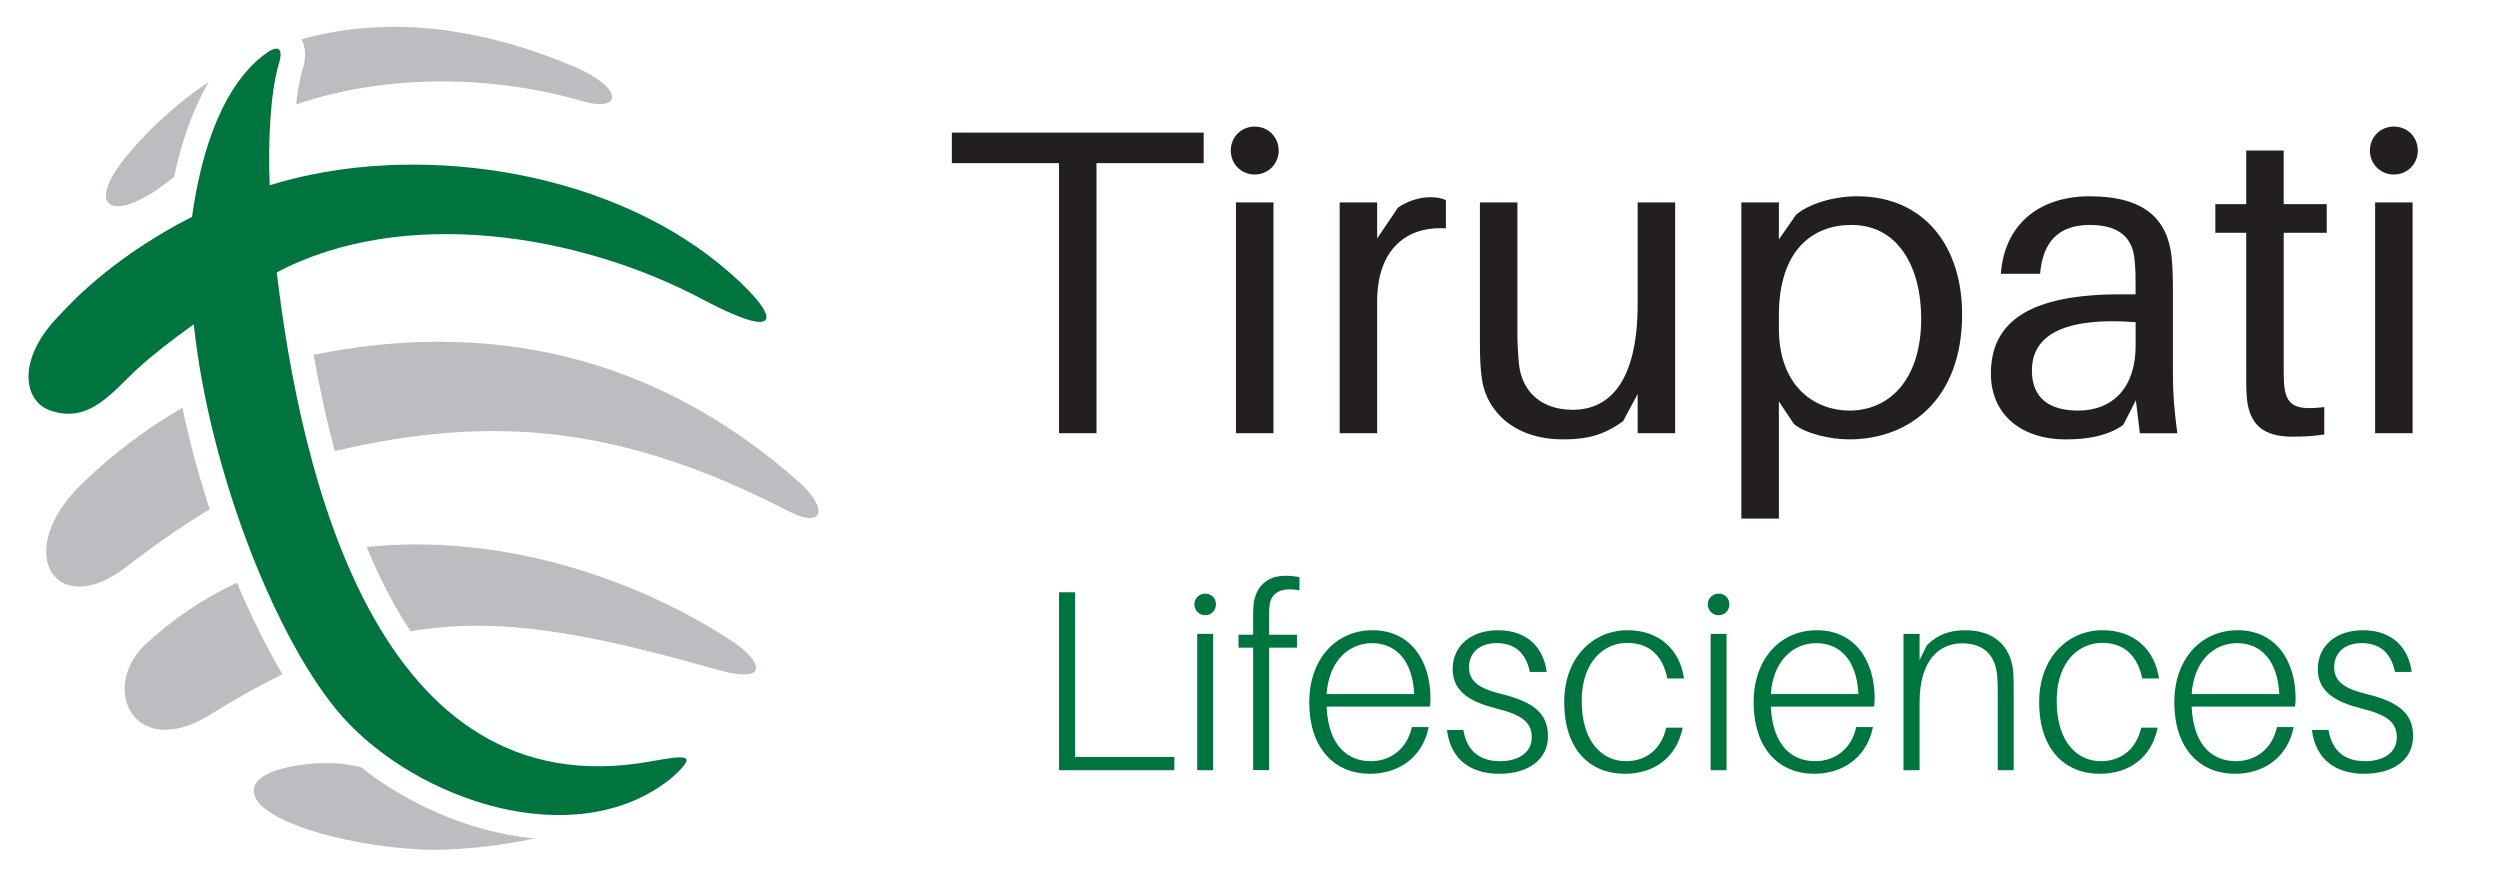 <?xml version="1.0" encoding="utf-8"?>
<!-- Generator: Adobe Illustrator 16.0.0, SVG Export Plug-In . SVG Version: 6.00 Build 0)  -->
<!DOCTYPE svg PUBLIC "-//W3C//DTD SVG 1.1//EN" "http://www.w3.org/Graphics/SVG/1.1/DTD/svg11.dtd">
<svg version="1.1"
	 id="svg2" xmlns:dc="http://purl.org/dc/elements/1.1/" xmlns:svg="http://www.w3.org/2000/svg" xmlns:cc="http://creativecommons.org/ns#" xmlns:rdf="http://www.w3.org/1999/02/22-rdf-syntax-ns#"
	 xmlns="http://www.w3.org/2000/svg" xmlns:xlink="http://www.w3.org/1999/xlink" x="0px" y="0px" width="82.458px"
	 height="29.334px" viewBox="0 0 82.458 29.334" enable-background="new 0 0 82.458 29.334" xml:space="preserve">
<g>
	<path fill="#231F20" d="M39.701,5.381V4.374h-8.306v1.007h3.535v8.908h1.236V5.381H39.701z M41.385,4.175
		c-0.447,0-0.79,0.344-0.79,0.791c0,0.441,0.343,0.79,0.79,0.79c0.442,0,0.79-0.349,0.79-0.79
		C42.175,4.519,41.827,4.175,41.385,4.175z M42.003,14.29V6.675h-1.237v7.614H42.003z M47.175,6.504
		c-0.358,0-0.749,0.125-1.065,0.343l-0.687,1.018v-1.19h-1.236v7.614h1.236V9.95c0-1.74,0.978-2.5,2.267-2.417V6.603
		C47.549,6.531,47.378,6.504,47.175,6.504z M55.252,6.675h-1.237v3.348c0,2.599-0.951,3.493-2.142,3.493
		c-1.034,0-1.652-0.592-1.767-1.456c-0.041-0.384-0.057-0.805-0.057-1.049V6.675h-1.237v4.569c0,0.618,0.016,0.919,0.073,1.305
		c0.171,1.049,1.091,1.943,2.671,1.943c0.775,0,1.336-0.13,1.981-0.603l0.478-0.894v1.294h1.237V6.675z M61.255,6.474
		c-0.774,0-1.58,0.244-2.011,0.603l-0.571,0.821V6.675h-1.238v10.431h1.238v-3.866l0.498,0.748c0.391,0.317,1.196,0.504,1.825,0.504
		c1.97,0,3.721-1.309,3.721-4.126C64.717,8.141,63.484,6.474,61.255,6.474z M60.996,13.542c-1.092,0-2.323-0.749-2.323-2.714v-0.42
		c0-2.183,1.132-2.989,2.396-2.989c1.522,0,2.298,1.367,2.298,3.093C63.366,12.508,62.332,13.542,60.996,13.542z M70.579,14.29
		h1.236c-0.113-0.847-0.145-1.366-0.145-1.938V9.493c0-0.333-0.012-0.707-0.043-1.008c-0.129-1.248-0.887-2.011-2.701-2.011
		c-1.679,0-2.813,0.935-2.932,2.557h1.295c0.089-1.05,0.604-1.611,1.637-1.611c1.023,0,1.424,0.463,1.48,1.165
		c0.033,0.291,0.033,0.592,0.033,0.919v0.203h-0.49c-2.988,0-4.283,0.889-4.283,2.614c0,1.409,1.076,2.172,2.458,2.172
		c0.732,0,1.393-0.114,1.908-0.477l0.416-0.816L70.579,14.29z M68.542,13.542c-0.935,0-1.523-0.4-1.523-1.32
		c0-1.311,1.322-1.752,3.421-1.596v0.775C70.44,12.783,69.69,13.542,68.542,13.542z M75.323,7.679h1.42V6.733h-1.42V4.966h-1.236
		v1.767h-1.018v0.946h1.018v4.438c0,0.432,0,0.749,0.016,0.951c0.068,0.947,0.557,1.335,1.508,1.335
		c0.344,0,0.691-0.015,1.051-0.073v-0.903c-0.963,0.114-1.27-0.042-1.326-0.774c-0.012-0.203-0.012-0.333-0.012-0.593V7.679z
		 M78.958,4.175c-0.447,0-0.791,0.344-0.791,0.791c0,0.441,0.344,0.79,0.791,0.79s0.789-0.349,0.789-0.79
		C79.747,4.519,79.405,4.175,78.958,4.175z M79.575,14.29V6.675h-1.236v7.614H79.575"/>
	<path fill="#00743E" d="M38.734,24.966H35.46v-5.432h-0.53v5.869h3.804V24.966z M39.753,19.58c-0.198,0-0.359,0.151-0.359,0.354
		c0,0.198,0.162,0.358,0.359,0.358c0.202,0,0.353-0.16,0.353-0.358C40.106,19.731,39.956,19.58,39.753,19.58z M40.013,25.403v-4.496
		h-0.525v4.496H40.013z M41.878,19.95c0.047-0.401,0.391-0.593,0.983-0.479v-0.437c-0.151-0.026-0.296-0.043-0.473-0.043
		c-0.557,0-0.972,0.324-1.04,0.942c-0.016,0.161-0.016,0.348-0.016,0.504v0.499H40.85v0.427h0.483v4.039h0.525v-4.039h0.92v-0.427
		h-0.92v-0.54C41.858,20.268,41.858,20.096,41.878,19.95z M47.181,23.033c0-1.243-0.655-2.246-1.913-2.246
		c-1.18,0-2.084,0.926-2.084,2.371c0,1.578,0.878,2.364,2.001,2.364c0.899,0,1.726-0.494,1.938-1.54h-0.556
		c-0.161,0.739-0.723,1.124-1.352,1.124c-0.728,0-1.402-0.468-1.46-1.8h3.41C47.181,23.174,47.181,23.089,47.181,23.033z
		 M45.252,21.213c0.754,0,1.335,0.525,1.393,1.679h-2.89C43.833,21.771,44.514,21.213,45.252,21.213z M49.405,20.787
		c-0.878,0-1.492,0.51-1.492,1.283c0,0.77,0.634,1.088,1.409,1.29c0.878,0.213,1.201,0.461,1.201,0.962
		c0,0.52-0.469,0.784-1.041,0.784c-0.603,0-1.086-0.265-1.216-1.03h-0.54c0.124,1.02,0.831,1.446,1.725,1.446
		c0.925,0,1.606-0.441,1.606-1.242c0-0.759-0.494-1.134-1.533-1.389c-0.645-0.161-1.071-0.363-1.071-0.883
		c0-0.493,0.369-0.796,0.909-0.796c0.604,0,0.973,0.328,1.098,0.951h0.556C50.912,21.374,50.387,20.787,49.405,20.787z
		 M53.682,20.787c-1.128,0-2.089,0.884-2.089,2.371c0,1.59,0.873,2.364,1.996,2.364c0.972,0,1.71-0.531,1.913-1.522h-0.545
		c-0.162,0.722-0.671,1.106-1.331,1.106c-0.758,0-1.456-0.609-1.456-1.991c0-1.299,0.739-1.911,1.498-1.911
		c0.723,0,1.174,0.414,1.326,1.174h0.55C55.408,21.422,54.722,20.787,53.682,20.787z M56.682,19.58
		c-0.192,0-0.353,0.151-0.353,0.354c0,0.198,0.161,0.358,0.353,0.358c0.208,0,0.358-0.16,0.358-0.358
		C57.04,19.731,56.89,19.58,56.682,19.58z M56.947,25.403v-4.496h-0.525v4.496H56.947z M61.832,23.033
		c0-1.243-0.649-2.246-1.907-2.246c-1.185,0-2.084,0.926-2.084,2.371c0,1.578,0.873,2.364,1.996,2.364
		c0.899,0,1.725-0.494,1.939-1.54h-0.551c-0.162,0.739-0.722,1.124-1.352,1.124c-0.733,0-1.403-0.468-1.466-1.8h3.41
		C61.832,23.174,61.832,23.089,61.832,23.033z M59.904,21.213c0.759,0,1.336,0.525,1.393,1.679h-2.89
		C58.485,21.771,59.166,21.213,59.904,21.213z M66.401,22.127c-0.089-0.825-0.635-1.34-1.585-1.34c-0.499,0-0.899,0.135-1.263,0.499
		l-0.239,0.484v-0.863h-0.531v4.496h0.531v-2.235c0-1.403,0.655-1.949,1.403-1.949c0.753,0,1.097,0.437,1.154,1.045
		c0.021,0.229,0.021,0.426,0.021,0.681v2.459h0.525v-2.517C66.417,22.519,66.417,22.357,66.401,22.127z M69.349,20.787
		c-1.129,0-2.091,0.884-2.091,2.371c0,1.59,0.875,2.364,1.998,2.364c0.971,0,1.709-0.531,1.912-1.522h-0.545
		c-0.162,0.722-0.672,1.106-1.33,1.106c-0.762,0-1.457-0.609-1.457-1.991c0-1.299,0.738-1.911,1.496-1.911
		c0.725,0,1.17,0.414,1.326,1.174h0.551C71.073,21.422,70.388,20.787,69.349,20.787z M75.716,23.033
		c0-1.243-0.656-2.246-1.914-2.246c-1.18,0-2.086,0.926-2.086,2.371c0,1.578,0.881,2.364,2.002,2.364
		c0.898,0,1.727-0.494,1.934-1.54h-0.551c-0.16,0.739-0.721,1.124-1.352,1.124c-0.732,0-1.402-0.468-1.461-1.8h3.41
		C75.716,23.174,75.716,23.089,75.716,23.033z M73.786,21.213c0.754,0,1.332,0.525,1.393,1.679h-2.891
		C72.366,21.771,73.042,21.213,73.786,21.213z M77.938,20.787c-0.883,0-1.49,0.51-1.49,1.283c0,0.77,0.633,1.088,1.408,1.29
		c0.873,0.213,1.199,0.461,1.199,0.962c0,0.52-0.469,0.784-1.039,0.784c-0.604,0-1.086-0.265-1.215-1.03h-0.547
		c0.129,1.02,0.836,1.446,1.727,1.446c0.93,0,1.611-0.441,1.611-1.242c0-0.759-0.494-1.134-1.535-1.389
		c-0.645-0.161-1.068-0.363-1.068-0.883c0-0.493,0.361-0.796,0.908-0.796c0.602,0,0.971,0.328,1.096,0.951h0.551
		C79.446,21.374,78.915,20.787,77.938,20.787"/>
	<path fill="#BBBDC0" d="M17.638,27.653c-1.102,0.244-2.75,0.437-3.909,0.359c-2.542-0.167-5.005-0.926-5.316-1.737
		c-0.385-0.981,2.084-1.2,2.916-1.075c0.182,0.024,0.364,0.057,0.561,0.094c1.352,1.069,3.067,1.892,4.818,2.229
		C17.014,27.58,17.326,27.627,17.638,27.653"/>
	<path fill="#BBBDC0" d="M23.625,22.08c1.798,0.516,1.533-0.27,0.504-0.944c-3.441-2.246-7.885-3.534-12.033-3.094
		c0.245,0.599,0.516,1.175,0.811,1.721c0.203,0.37,0.41,0.718,0.64,1.056C16.525,20.319,19.472,20.907,23.625,22.08z M7.814,19.217
		c-1.107,0.524-2.146,1.218-3.093,2.106c-1.418,1.48-0.228,3.767,2.209,2.25c0.836-0.521,1.626-0.962,2.386-1.336
		C8.791,21.354,8.282,20.329,7.814,19.217"/>
	<path fill="#BBBDC0" d="M26,16.857c1.18,0.608,1.325-0.094,0.354-0.957c-4.834-4.292-10.375-5.342-16.009-4.198
		c0.182,1.034,0.411,2.104,0.696,3.175C16.245,13.661,20.501,14.02,26,16.857z M6.016,13.448c-1.18,0.686-2.297,1.522-3.315,2.509
		c-2.329,2.252-0.868,4.55,1.476,2.734c0.925-0.717,1.834-1.345,2.739-1.896C6.561,15.714,6.255,14.58,6.016,13.448"/>
	<path fill="#BBBDC0" d="M5.746,5.824C3.807,7.461,2.502,6.982,4.467,4.805C5.231,3.963,6.042,3.261,6.888,2.7
		c-0.14,0.233-0.27,0.483-0.384,0.749C6.177,4.16,5.927,4.966,5.746,5.824z M9.945,1.296c2.812-0.79,5.894-0.416,9.034,0.919
		c1.626,0.713,1.528,1.502,0.213,1.118c-2.89-0.842-6.393-0.919-9.423,0.109c0.046-0.421,0.109-0.785,0.187-1.071
		c0.099-0.296,0.125-0.551,0.094-0.753C10.033,1.499,9.998,1.39,9.945,1.296"/>
	<g>
		<defs>
			<rect id="SVGID_1_" x="0.267" y="1.312" width="25.281" height="26.611"/>
		</defs>
		<clipPath id="SVGID_2_">
			<use xlink:href="#SVGID_1_"  overflow="visible"/>
		</clipPath>
		<g clip-path="url(#SVGID_2_)">
			<g>
				<defs>
					<path id="SVGID_3_" d="M23.162,9.867c2.963,1.575,2.495,0.42,0.567-1.16C19.847,5.543,13.588,4.654,8.895,6.11
						C8.838,4.597,8.921,3.053,9.192,2.123c0.16-0.504,0.01-0.666-0.401-0.374C7.409,2.731,6.655,4.831,6.333,7.154
						c-1.559,0.785-3.186,1.933-4.36,3.233c-1.408,1.408-1.232,2.817-0.333,3.145c1.31,0.478,2.095-0.64,2.9-1.373
						c0.494-0.452,1.148-0.961,1.85-1.461c0.541,5.016,2.807,10.572,4.891,12.927c2.448,2.76,7.641,4.563,10.811,2.084
						c1.034-0.894,0.499-0.794-0.645-0.593C12.429,26.733,9.919,15.631,9.129,8.984C13.308,6.78,19.092,7.71,23.162,9.867z"/>
				</defs>
				<clipPath id="SVGID_4_">
					<use xlink:href="#SVGID_3_"  overflow="visible"/>
				</clipPath>
				<g clip-path="url(#SVGID_4_)">
					<path fill="#00743E" d="M29.94,10.267l-9.475,20.229l-23.503-11.01l9.47-20.228L29.94,10.267"/>
				</g>
			</g>
		</g>
	</g>
</g>
<path fill="none" d="M31.882,8.839c2.227,1.184,1.875,0.316,0.426-0.871C29.39,5.589,24.687,4.921,21.16,6.015
	c-0.043-1.137,0.02-2.297,0.223-2.996c0.121-0.379,0.008-0.5-0.301-0.281c-1.039,0.738-1.605,2.316-1.848,4.063
	c-1.172,0.59-2.395,1.453-3.277,2.43c-1.059,1.059-0.926,2.117-0.25,2.363c0.984,0.359,1.574-0.48,2.18-1.031
	c0.371-0.34,0.863-0.723,1.391-1.098c0.406,3.77,2.109,7.945,3.676,9.715c1.84,2.074,5.742,3.43,8.125,1.566
	c0.777-0.672,0.375-0.598-0.484-0.445c-6.777,1.215-8.664-7.129-9.258-12.125C24.476,6.519,28.824,7.218,31.882,8.839z"/>
<rect x="17.675" y="4.409" fill="none" width="7" height="8"/>
</svg>
